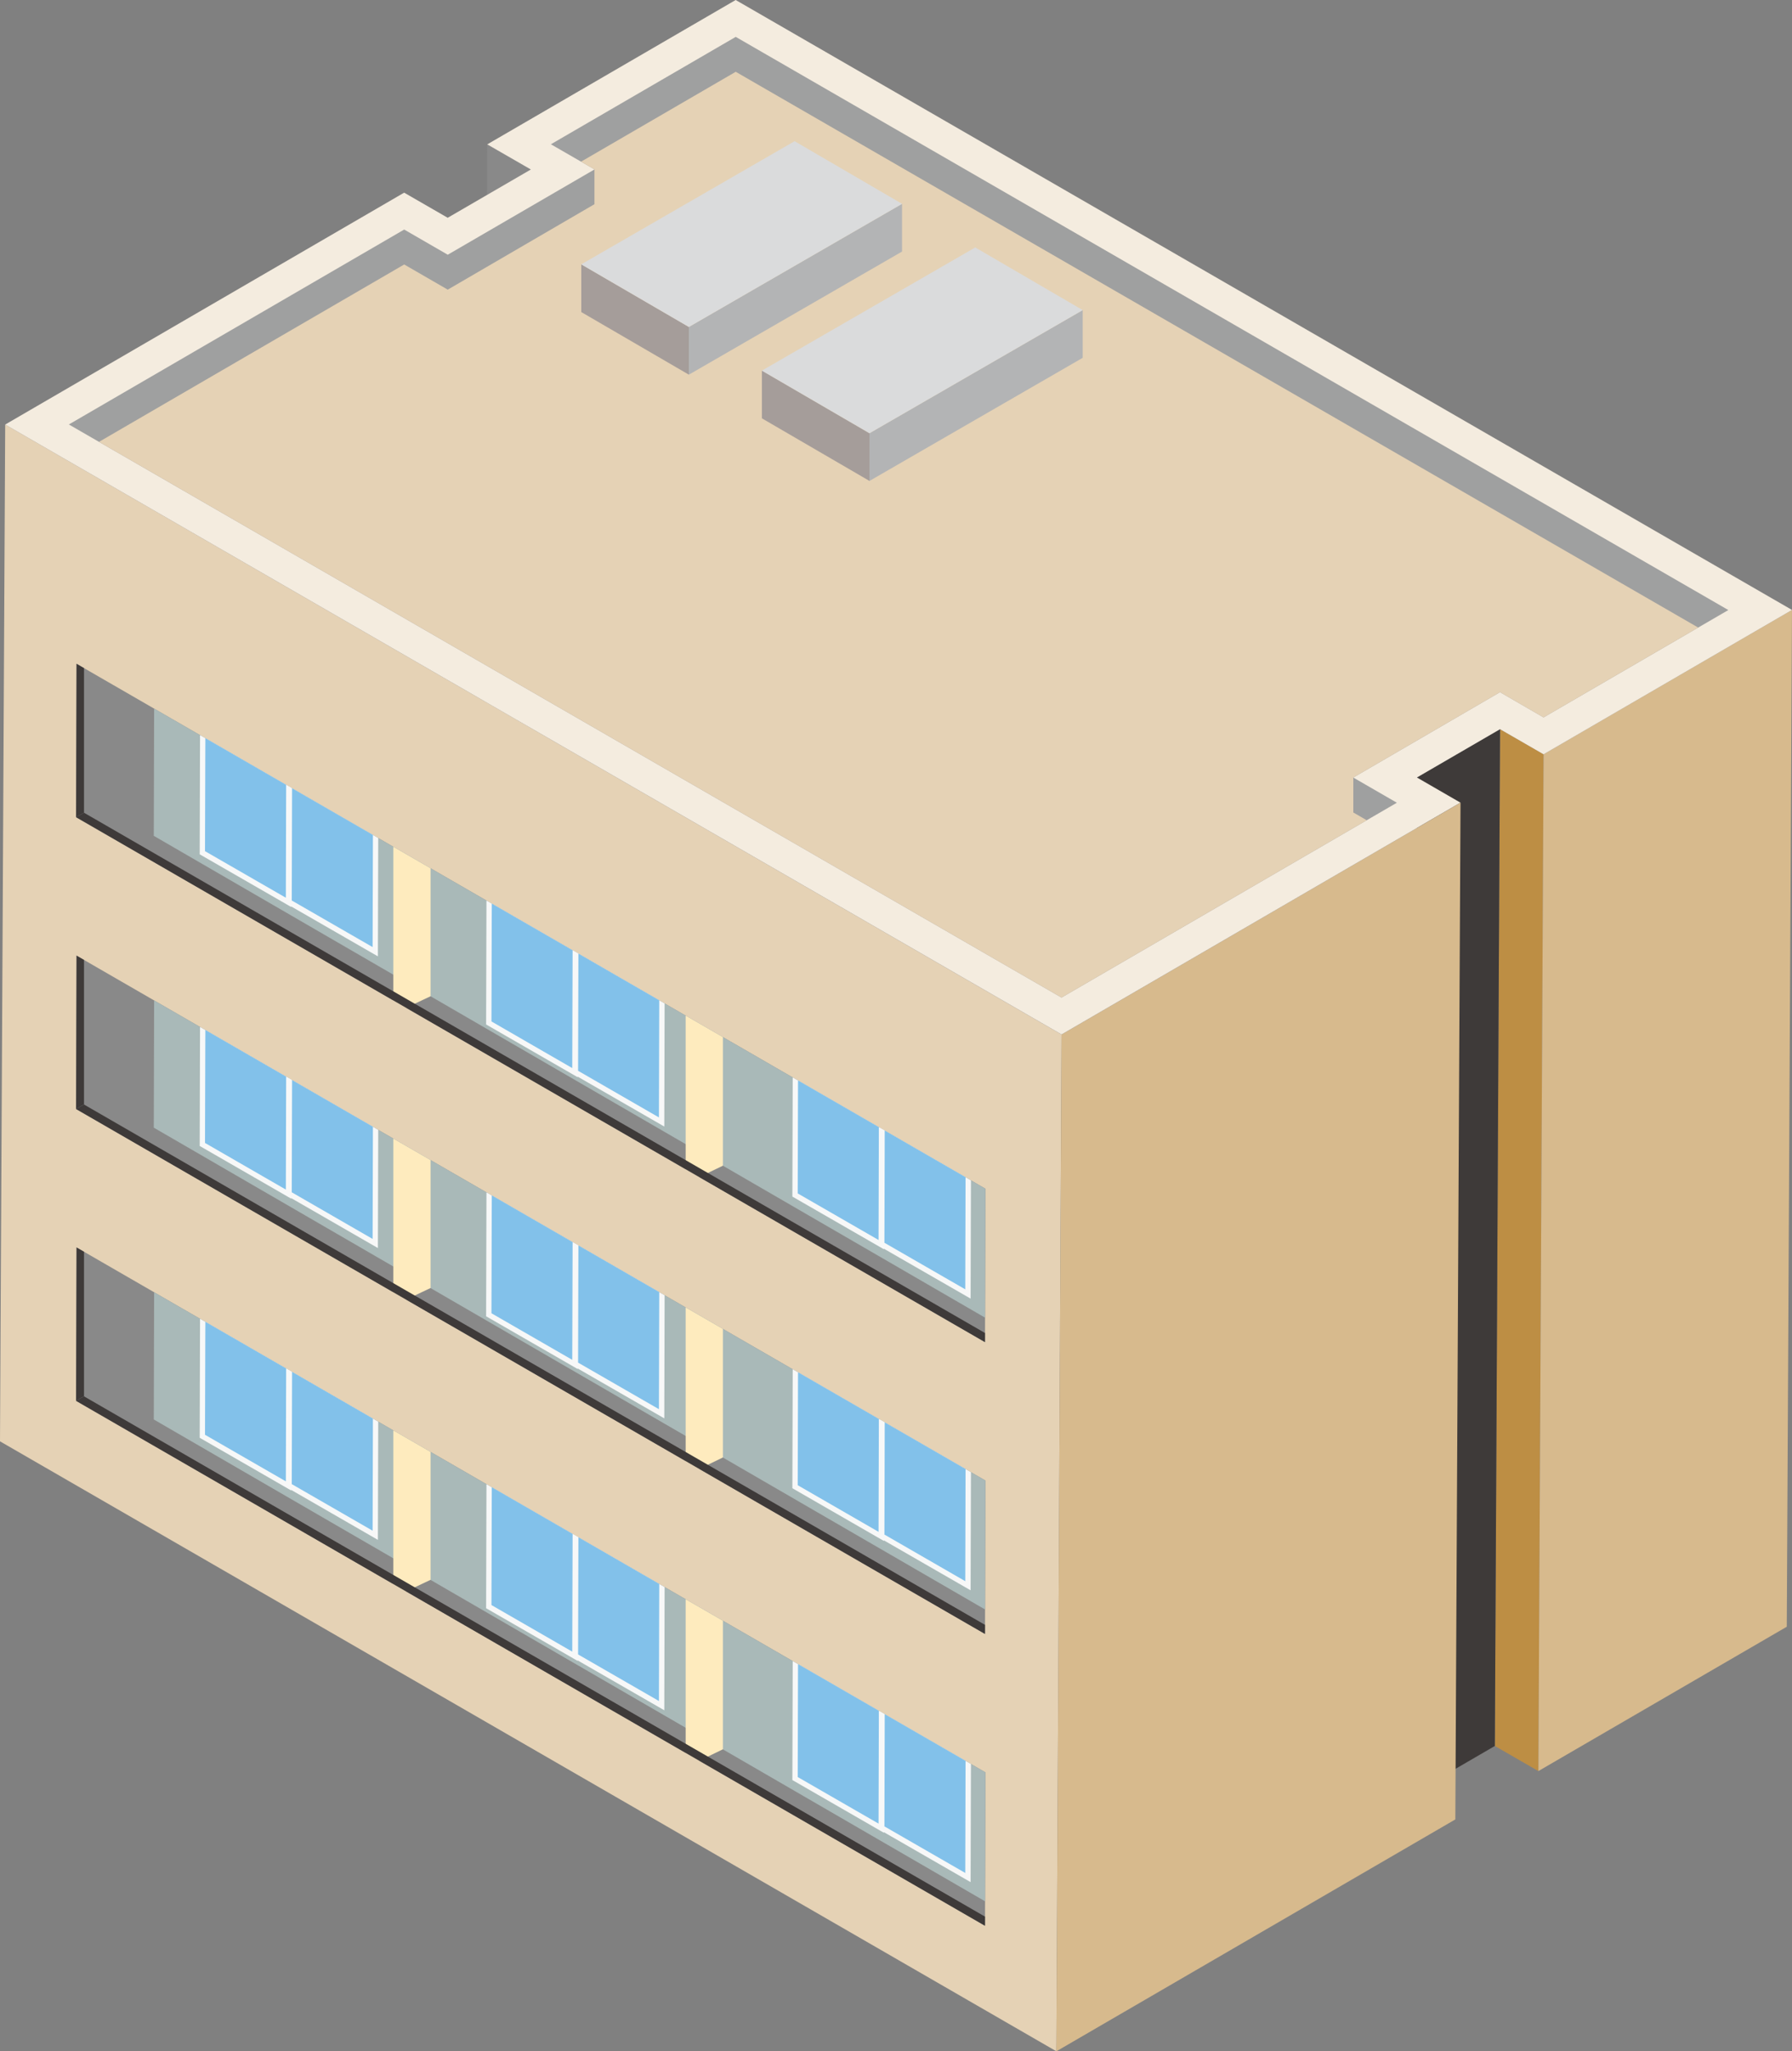 <svg id="アパート" xmlns="http://www.w3.org/2000/svg" xmlns:xlink="http://www.w3.org/1999/xlink" width="72.42" height="82.89" viewBox="0 0 72.42 82.89">
  <rect x="0" y="0" width="72.42" height="82.89" fill="#808080" stroke="none"/>
  <defs>
    <clipPath id="clip-path">
      <path id="パス_2367" data-name="パス 2367" d="M14.42,23.382l13.552-7.876,1.76,1.017,5.931-3.447L33.9,12.06,41.37,7.72,81.484,30.881,74.017,35.22,72.257,34.2,66.328,37.65l1.76,1.017L54.536,46.541Z" transform="translate(-14.42 -7.72)" fill="#9fa0a0"/>
    </clipPath>
    <clipPath id="clip-path-2">
      <path id="パス_2386" data-name="パス 2386" d="M52.688,160.2l-.017,6.2L15.94,145.189l.017-6.2Z" transform="translate(-15.94 -138.99)" fill="#898989"/>
    </clipPath>
    <clipPath id="clip-path-3">
      <path id="パス_2405" data-name="パス 2405" d="M52.688,221.3l-.017,6.2L15.94,206.289l.017-6.2Z" transform="translate(-15.94 -200.09)" fill="#898989"/>
    </clipPath>
    <clipPath id="clip-path-4">
      <path id="パス_2424" data-name="パス 2424" d="M52.688,282.4l-.017,6.2L15.94,267.389l.017-6.2Z" transform="translate(-15.94 -261.19)" fill="#898989"/>
    </clipPath>
  </defs>
  <g id="グループ_378" data-name="グループ 378">
    <g id="グループ_341" data-name="グループ 341">
      <path id="パス_2358" data-name="パス 2358" d="M101.158,30.23l-.208,41.085,1.76,1.017.21-41.087Z" transform="translate(-81.467 -24.396)" fill="#898989"/>
      <path id="パス_2359" data-name="パス 2359" d="M313.23,152.67l-.21,41.087,1.76,1.015.21-41.087Z" transform="translate(-252.609 -123.205)" fill="#bd8e44"/>
      <path id="パス_2360" data-name="パス 2360" d="M332.388,127.71l-10.038,5.832-.21,41.087,10.038-5.832Z" transform="translate(-259.969 -103.063)" fill="#d7ba8d"/>
      <path id="パス_2361" data-name="パス 2361" d="M295.83,154.621l-.21,41.087,3.358-1.951.21-41.087Z" transform="translate(-238.567 -123.205)" fill="#3e3a39"/>
      <path id="パス_2362" data-name="パス 2362" d="M42.9,113.537.21,88.89,0,129.977l42.691,24.647Z" transform="translate(0 -71.735)" fill="#e5d2b5"/>
      <path id="パス_2363" data-name="パス 2363" d="M221.41,177.42l-.21,41.087,16.123-9.37.21-41.087Z" transform="translate(-178.509 -135.617)" fill="#d7ba8d"/>
      <g id="グループ_340" data-name="グループ 340" transform="translate(0.21)">
        <path id="パス_2364" data-name="パス 2364" d="M17.213,7.785,1.09,17.155,43.781,41.8,59.9,32.433l-1.76-1.017L61.5,29.465l1.76,1.015L73.3,24.647,30.611,0,20.571,5.834l1.762,1.015L18.973,8.8Z" transform="translate(-1.09)" fill="#f4ecdf"/>
        <g id="グループ_339" data-name="グループ 339" transform="translate(2.573 1.49)">
          <path id="パス_2365" data-name="パス 2365" d="M14.42,23.382l13.552-7.876,1.76,1.017,5.931-3.447L33.9,12.06,41.37,7.72,81.484,30.881,74.017,35.22,72.257,34.2,66.328,37.65l1.76,1.017L54.536,46.541Z" transform="translate(-14.42 -7.72)" fill="#9fa0a0"/>
          <g id="グループ_338" data-name="グループ 338" clip-path="url(#clip-path)">
            <path id="パス_2366" data-name="パス 2366" d="M29.732,23.833l-1.76-1.017L14.42,30.692,54.536,53.853l13.552-7.876-1.76-1.017V43.549l5.929-2.034,1.76,1.015,7.467-4.339L41.37,15.03,33.9,19.37l1.76-.4v1.411Z" transform="translate(-14.42 -13.619)" fill="#e5d2b5"/>
          </g>
        </g>
      </g>
    </g>
    <g id="グループ_353" data-name="グループ 353" transform="translate(3.076 26.824)">
      <path id="パス_2368" data-name="パス 2368" d="M52.688,160.2l-.017,6.2L15.94,145.189l.017-6.2Z" transform="translate(-15.94 -138.99)" fill="#898989"/>
      <g id="グループ_352" data-name="グループ 352" clip-path="url(#clip-path-2)">
        <g id="グループ_351" data-name="グループ 351" transform="translate(-0.293 -0.39)">
          <path id="パス_2369" data-name="パス 2369" d="M68.534,163.918l-36.3-21.038-.017,6.2,36.3,21.038Z" transform="translate(-28.785 -141.739)" fill="#a9b9b8"/>
          <g id="グループ_344" data-name="グループ 344" transform="translate(5.288 1.388)">
            <g id="グループ_342" data-name="グループ 342">
              <path id="パス_2370" data-name="パス 2370" d="M41.839,144.16l-.019,6.7,3.7,2.129.019-6.693Z" transform="translate(-41.82 -144.16)" fill="#f7f8f8"/>
              <path id="パス_2371" data-name="パス 2371" d="M42.949,146.09l-.019,6.2,3.267,1.882.017-6.2Z" transform="translate(-42.716 -145.718)" fill="#82c1ea"/>
            </g>
            <g id="グループ_343" data-name="グループ 343" transform="translate(3.501 1.994)">
              <path id="パス_2372" data-name="パス 2372" d="M59.979,154.49l-.019,6.7,3.7,2.129.019-6.693Z" transform="translate(-59.96 -154.49)" fill="#f7f8f8"/>
              <path id="パス_2373" data-name="パス 2373" d="M61.1,156.42l-.017,6.2,3.267,1.882.017-6.2Z" transform="translate(-60.864 -156.048)" fill="#82c1ea"/>
            </g>
          </g>
          <g id="グループ_347" data-name="グループ 347" transform="translate(16.862 8.27)">
            <g id="グループ_345" data-name="グループ 345">
              <path id="パス_2374" data-name="パス 2374" d="M101.809,179.82l-.019,6.693,3.7,2.131.019-6.693Z" transform="translate(-101.79 -179.82)" fill="#f7f8f8"/>
              <path id="パス_2375" data-name="パス 2375" d="M102.927,181.74l-.017,6.2,3.265,1.884.019-6.2Z" transform="translate(-102.694 -181.369)" fill="#82c1ea"/>
            </g>
            <g id="グループ_346" data-name="グループ 346" transform="translate(3.501 1.994)">
              <path id="パス_2376" data-name="パス 2376" d="M119.949,190.15l-.019,6.693,3.7,2.131.017-6.693Z" transform="translate(-119.93 -190.15)" fill="#f7f8f8"/>
              <path id="パス_2377" data-name="パス 2377" d="M121.067,192.07l-.017,6.2,3.267,1.884.017-6.2Z" transform="translate(-120.834 -191.699)" fill="#82c1ea"/>
            </g>
          </g>
          <g id="グループ_350" data-name="グループ 350" transform="translate(29.239 15.218)">
            <g id="グループ_348" data-name="グループ 348">
              <path id="パス_2378" data-name="パス 2378" d="M165.939,215.82l-.019,6.7,3.7,2.129.019-6.693Z" transform="translate(-165.92 -215.82)" fill="#f7f8f8"/>
              <path id="パス_2379" data-name="パス 2379" d="M167.057,217.75l-.017,6.2,3.267,1.882.017-6.2Z" transform="translate(-166.824 -217.378)" fill="#82c1ea"/>
            </g>
            <g id="グループ_349" data-name="グループ 349" transform="translate(3.503 1.994)">
              <path id="パス_2380" data-name="パス 2380" d="M184.089,226.15l-.019,6.7,3.7,2.129.019-6.693Z" transform="translate(-184.07 -226.15)" fill="#f7f8f8"/>
              <path id="パス_2381" data-name="パス 2381" d="M185.2,228.08l-.017,6.2,3.267,1.882.017-6.2Z" transform="translate(-184.966 -227.708)" fill="#82c1ea"/>
            </g>
          </g>
          <path id="パス_2382" data-name="パス 2382" d="M14.42,136.97v6.741l.612-.334V137.2Z" transform="translate(-14.42 -136.97)" fill="#3e3a39"/>
          <path id="パス_2383" data-name="パス 2383" d="M82.36,175.81v7.037l1.505-.71v-5.508Z" transform="translate(-69.248 -168.314)" fill="#feebbe"/>
          <path id="パス_2384" data-name="パス 2384" d="M143.58,211.42v7.027l1.505-.726v-5.483Z" transform="translate(-118.653 -197.051)" fill="#feebbe"/>
          <path id="パス_2385" data-name="パス 2385" d="M51.6,191.284,15.032,170.17l-.612.334L51.4,191.847Z" transform="translate(-14.42 -163.763)" fill="#3e3a39"/>
        </g>
      </g>
    </g>
    <g id="グループ_365" data-name="グループ 365" transform="translate(3.076 38.616)">
      <path id="パス_2387" data-name="パス 2387" d="M52.688,221.3l-.017,6.2L15.94,206.289l.017-6.2Z" transform="translate(-15.94 -200.09)" fill="#898989"/>
      <g id="グループ_364" data-name="グループ 364" clip-path="url(#clip-path-3)">
        <g id="グループ_363" data-name="グループ 363" transform="translate(-0.293 -0.39)">
          <path id="パス_2388" data-name="パス 2388" d="M68.534,225.018l-36.3-21.038-.017,6.2,36.3,21.038Z" transform="translate(-28.785 -202.839)" fill="#a9b9b8"/>
          <g id="グループ_356" data-name="グループ 356" transform="translate(5.288 1.388)">
            <g id="グループ_354" data-name="グループ 354">
              <path id="パス_2389" data-name="パス 2389" d="M41.839,205.26l-.019,6.693,3.7,2.131.019-6.693Z" transform="translate(-41.82 -205.26)" fill="#f7f8f8"/>
              <path id="パス_2390" data-name="パス 2390" d="M42.949,207.18l-.019,6.2,3.267,1.884.017-6.2Z" transform="translate(-42.716 -206.809)" fill="#82c1ea"/>
            </g>
            <g id="グループ_355" data-name="グループ 355" transform="translate(3.501 1.994)">
              <path id="パス_2391" data-name="パス 2391" d="M59.979,215.59l-.019,6.693,3.7,2.131.019-6.693Z" transform="translate(-59.96 -215.59)" fill="#f7f8f8"/>
              <path id="パス_2392" data-name="パス 2392" d="M61.1,217.51l-.017,6.2,3.267,1.884.017-6.2Z" transform="translate(-60.864 -217.139)" fill="#82c1ea"/>
            </g>
          </g>
          <g id="グループ_359" data-name="グループ 359" transform="translate(16.862 8.27)">
            <g id="グループ_357" data-name="グループ 357">
              <path id="パス_2393" data-name="パス 2393" d="M101.809,240.92l-.019,6.693,3.7,2.131.019-6.7Z" transform="translate(-101.79 -240.92)" fill="#f7f8f8"/>
              <path id="パス_2394" data-name="パス 2394" d="M102.927,242.84l-.017,6.2,3.265,1.882.019-6.2Z" transform="translate(-102.694 -242.469)" fill="#82c1ea"/>
            </g>
            <g id="グループ_358" data-name="グループ 358" transform="translate(3.501 1.994)">
              <path id="パス_2395" data-name="パス 2395" d="M119.949,251.25l-.019,6.693,3.7,2.131.017-6.7Z" transform="translate(-119.93 -251.25)" fill="#f7f8f8"/>
              <path id="パス_2396" data-name="パス 2396" d="M121.067,253.17l-.017,6.2,3.267,1.882.017-6.2Z" transform="translate(-120.834 -252.799)" fill="#82c1ea"/>
            </g>
          </g>
          <g id="グループ_362" data-name="グループ 362" transform="translate(29.239 15.218)">
            <g id="グループ_360" data-name="グループ 360">
              <path id="パス_2397" data-name="パス 2397" d="M165.939,276.92l-.019,6.693,3.7,2.131.019-6.693Z" transform="translate(-165.92 -276.92)" fill="#f7f8f8"/>
              <path id="パス_2398" data-name="パス 2398" d="M167.057,278.84l-.017,6.2,3.267,1.884.017-6.2Z" transform="translate(-166.824 -278.469)" fill="#82c1ea"/>
            </g>
            <g id="グループ_361" data-name="グループ 361" transform="translate(3.503 1.994)">
              <path id="パス_2399" data-name="パス 2399" d="M184.089,287.25l-.019,6.693,3.7,2.131.019-6.693Z" transform="translate(-184.07 -287.25)" fill="#f7f8f8"/>
              <path id="パス_2400" data-name="パス 2400" d="M185.2,289.17l-.017,6.2,3.267,1.884.017-6.2Z" transform="translate(-184.966 -288.799)" fill="#82c1ea"/>
            </g>
          </g>
          <path id="パス_2401" data-name="パス 2401" d="M14.42,198.07v6.741l.612-.336V198.3Z" transform="translate(-14.42 -198.07)" fill="#3e3a39"/>
          <path id="パス_2402" data-name="パス 2402" d="M82.36,236.91v7.037l1.505-.712v-5.506Z" transform="translate(-69.248 -229.414)" fill="#feebbe"/>
          <path id="パス_2403" data-name="パス 2403" d="M143.58,272.52v7.027l1.505-.728v-5.481Z" transform="translate(-118.653 -258.151)" fill="#feebbe"/>
          <path id="パス_2404" data-name="パス 2404" d="M51.6,252.376,15.032,231.26l-.612.336L51.4,252.939Z" transform="translate(-14.42 -224.854)" fill="#3e3a39"/>
        </g>
      </g>
    </g>
    <g id="グループ_377" data-name="グループ 377" transform="translate(3.076 50.408)">
      <path id="パス_2406" data-name="パス 2406" d="M52.688,282.4l-.017,6.2L15.94,267.389l.017-6.2Z" transform="translate(-15.94 -261.19)" fill="#898989"/>
      <g id="グループ_376" data-name="グループ 376" clip-path="url(#clip-path-4)">
        <g id="グループ_375" data-name="グループ 375" transform="translate(-0.293 -0.39)">
          <path id="パス_2407" data-name="パス 2407" d="M68.534,286.116l-36.3-21.036-.017,6.2,36.3,21.038Z" transform="translate(-28.785 -263.939)" fill="#a9b9b8"/>
          <g id="グループ_368" data-name="グループ 368" transform="translate(5.288 1.388)">
            <g id="グループ_366" data-name="グループ 366">
              <path id="パス_2408" data-name="パス 2408" d="M41.839,266.36l-.019,6.693,3.7,2.131.019-6.7Z" transform="translate(-41.82 -266.36)" fill="#f7f8f8"/>
              <path id="パス_2409" data-name="パス 2409" d="M42.949,268.28l-.019,6.2,3.267,1.882.017-6.2Z" transform="translate(-42.716 -267.909)" fill="#82c1ea"/>
            </g>
            <g id="グループ_367" data-name="グループ 367" transform="translate(3.501 1.994)">
              <path id="パス_2410" data-name="パス 2410" d="M59.979,276.69l-.019,6.693,3.7,2.131.019-6.7Z" transform="translate(-59.96 -276.69)" fill="#f7f8f8"/>
              <path id="パス_2411" data-name="パス 2411" d="M61.1,278.61l-.017,6.2,3.267,1.882.017-6.2Z" transform="translate(-60.864 -278.239)" fill="#82c1ea"/>
            </g>
          </g>
          <g id="グループ_371" data-name="グループ 371" transform="translate(16.862 8.268)">
            <g id="グループ_369" data-name="グループ 369">
              <path id="パス_2412" data-name="パス 2412" d="M101.809,302.01l-.019,6.7,3.7,2.129.019-6.693Z" transform="translate(-101.79 -302.01)" fill="#f7f8f8"/>
              <path id="パス_2413" data-name="パス 2413" d="M102.927,303.94l-.017,6.2,3.265,1.882.019-6.2Z" transform="translate(-102.694 -303.568)" fill="#82c1ea"/>
            </g>
            <g id="グループ_370" data-name="グループ 370" transform="translate(3.501 1.994)">
              <path id="パス_2414" data-name="パス 2414" d="M119.949,312.34l-.019,6.7,3.7,2.129.017-6.693Z" transform="translate(-119.93 -312.34)" fill="#f7f8f8"/>
              <path id="パス_2415" data-name="パス 2415" d="M121.067,314.27l-.017,6.2,3.267,1.882.017-6.2Z" transform="translate(-120.834 -313.897)" fill="#82c1ea"/>
            </g>
          </g>
          <g id="グループ_374" data-name="グループ 374" transform="translate(29.239 15.218)">
            <g id="グループ_372" data-name="グループ 372">
              <path id="パス_2416" data-name="パス 2416" d="M165.939,338.02l-.019,6.693,3.7,2.131.019-6.7Z" transform="translate(-165.92 -338.02)" fill="#f7f8f8"/>
              <path id="パス_2417" data-name="パス 2417" d="M167.057,339.94l-.017,6.2,3.267,1.882.017-6.2Z" transform="translate(-166.824 -339.569)" fill="#82c1ea"/>
            </g>
            <g id="グループ_373" data-name="グループ 373" transform="translate(3.503 1.994)">
              <path id="パス_2418" data-name="パス 2418" d="M184.089,348.35l-.019,6.693,3.7,2.131.019-6.7Z" transform="translate(-184.07 -348.35)" fill="#f7f8f8"/>
              <path id="パス_2419" data-name="パス 2419" d="M185.2,350.27l-.017,6.2,3.267,1.882.017-6.2Z" transform="translate(-184.966 -349.899)" fill="#82c1ea"/>
            </g>
          </g>
          <path id="パス_2420" data-name="パス 2420" d="M14.42,259.17v6.741l.612-.336V259.4Z" transform="translate(-14.42 -259.17)" fill="#3e3a39"/>
          <path id="パス_2421" data-name="パス 2421" d="M82.36,298v7.037l1.505-.71v-5.508Z" transform="translate(-69.248 -290.506)" fill="#feebbe"/>
          <path id="パス_2422" data-name="パス 2422" d="M143.58,333.62v7.027l1.505-.728v-5.481Z" transform="translate(-118.653 -319.251)" fill="#feebbe"/>
          <path id="パス_2423" data-name="パス 2423" d="M51.6,313.474,15.032,292.36l-.612.336L51.4,314.037Z" transform="translate(-14.42 -285.954)" fill="#3e3a39"/>
        </g>
      </g>
    </g>
  </g>
  <g id="グループ_379" data-name="グループ 379" transform="translate(30.79 9.999)">
    <path id="パス_2425" data-name="パス 2425" d="M163.888,80.13,159.54,77.6l0,1.928,4.348,2.53Z" transform="translate(-159.54 -72.623)" fill="#a59d9a"/>
    <path id="パス_2426" data-name="パス 2426" d="M190.687,64.93l-8.617,4.975,0,1.928,8.617-4.975Z" transform="translate(-177.722 -62.398)" fill="#b3b4b5"/>
    <path id="パス_2427" data-name="パス 2427" d="M168.163,51.81l-8.623,4.977,4.348,2.53,8.617-4.975Z" transform="translate(-159.54 -51.81)" fill="#dadbdc"/>
  </g>
  <g id="グループ_380" data-name="グループ 380" transform="translate(23.491 5.705)">
    <path id="パス_2428" data-name="パス 2428" d="M126.068,57.88l-4.348-2.53,0,1.928,4.348,2.53Z" transform="translate(-121.72 -50.373)" fill="#a59d9a"/>
    <path id="パス_2429" data-name="パス 2429" d="M152.865,42.68l-8.615,4.975,0,1.928,8.615-4.975Z" transform="translate(-139.902 -40.148)" fill="#b3b4b5"/>
    <path id="パス_2430" data-name="パス 2430" d="M130.341,29.56l-8.621,4.977,4.348,2.53,8.615-4.975Z" transform="translate(-121.72 -29.56)" fill="#dadbdc"/>
  </g>
</svg>
